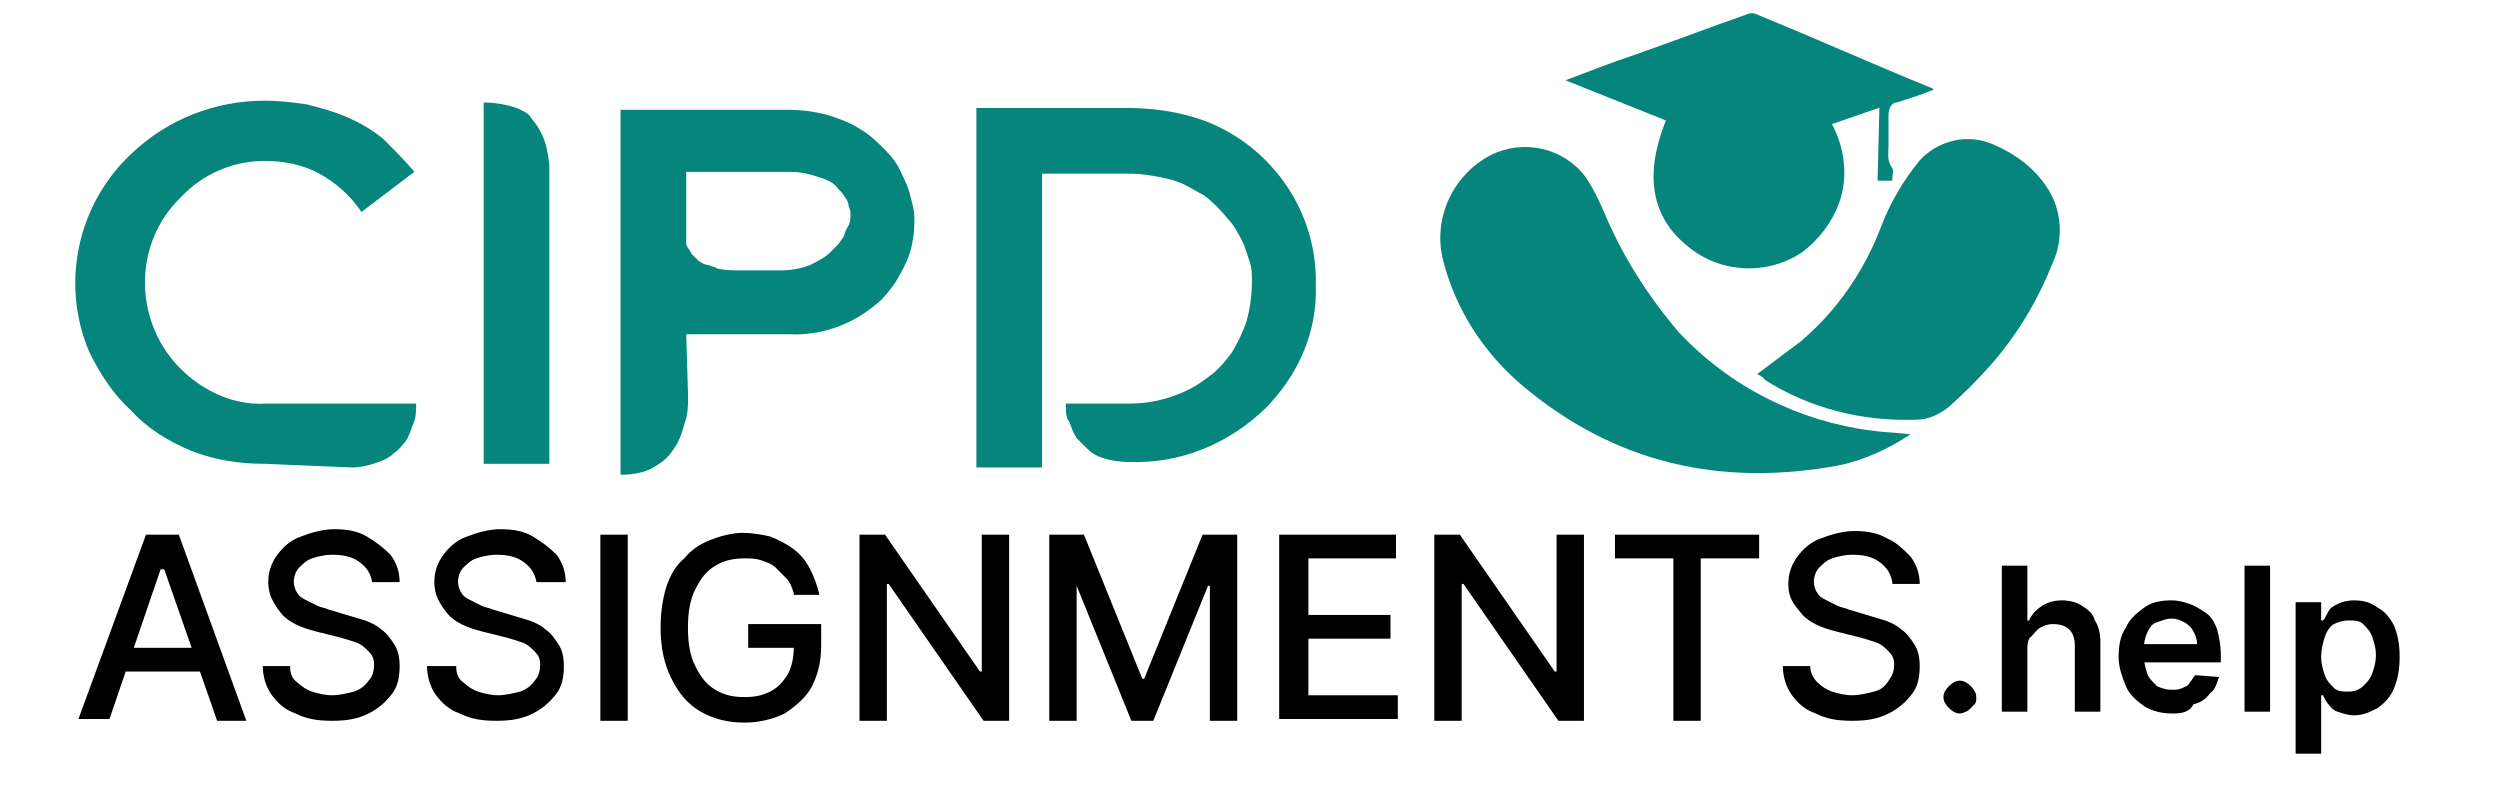 <?xml version="1.0" encoding="utf-8"?>
<!-- Generator: Adobe Illustrator 21.1.0, SVG Export Plug-In . SVG Version: 6.00 Build 0)  -->
<svg version="1.1" id="Layer_1" xmlns="http://www.w3.org/2000/svg" xmlns:xlink="http://www.w3.org/1999/xlink" x="0px" y="0px"
	 viewBox="0 0 137 44" style="enable-background:new 0 0 137 44;" xml:space="preserve">
<style type="text/css">
	.st0{fill:none;}
	.st1{enable-background:new    ;}
	.st2{fill:#05857B;}
</style>
<rect class="st0" width="137" height="44"/>
<g class="st1">
	<path d="M6,39.4H4.3L8,29.3h1.8l3.7,10.2h-1.6l-2.9-8.3H8.8L6,39.4z M6.2,35.5h5.3v1.3H6.2V35.5z"/>
	<path d="M20.4,31.9c-0.1-0.5-0.3-0.8-0.7-1.1c-0.4-0.3-0.9-0.4-1.5-0.4c-0.4,0-0.8,0.1-1.1,0.2c-0.3,0.1-0.5,0.3-0.7,0.5
		c-0.2,0.2-0.3,0.5-0.3,0.8c0,0.2,0.1,0.5,0.2,0.6c0.1,0.2,0.3,0.3,0.5,0.4c0.2,0.1,0.4,0.2,0.6,0.3c0.2,0.1,0.4,0.1,0.6,0.2l1,0.3
		c0.3,0.1,0.7,0.2,1,0.3s0.7,0.3,0.9,0.5c0.3,0.2,0.5,0.5,0.7,0.8s0.3,0.7,0.3,1.2c0,0.6-0.1,1.1-0.4,1.5c-0.3,0.4-0.7,0.8-1.3,1.1
		c-0.6,0.3-1.2,0.4-2,0.4c-0.8,0-1.4-0.1-2-0.4c-0.6-0.2-1-0.6-1.3-1c-0.3-0.4-0.5-1-0.5-1.6h1.5c0,0.4,0.1,0.7,0.4,0.9
		c0.2,0.2,0.5,0.4,0.8,0.5c0.3,0.1,0.7,0.2,1.1,0.2c0.4,0,0.8-0.1,1.2-0.2c0.3-0.1,0.6-0.3,0.8-0.6c0.2-0.2,0.3-0.5,0.3-0.9
		c0-0.3-0.1-0.5-0.3-0.7c-0.2-0.2-0.4-0.4-0.7-0.5s-0.6-0.2-1-0.3l-1.2-0.3c-0.8-0.2-1.5-0.5-1.9-1s-0.7-1-0.7-1.7
		c0-0.6,0.2-1.1,0.5-1.5c0.3-0.4,0.7-0.8,1.3-1c0.5-0.2,1.2-0.4,1.8-0.4c0.7,0,1.3,0.1,1.8,0.4s0.9,0.6,1.3,1
		c0.3,0.4,0.5,0.9,0.5,1.5H20.4z"/>
	<path d="M29.4,31.9c-0.1-0.5-0.3-0.8-0.7-1.1c-0.4-0.3-0.9-0.4-1.5-0.4c-0.4,0-0.8,0.1-1.1,0.2c-0.3,0.1-0.5,0.3-0.7,0.5
		c-0.2,0.2-0.3,0.5-0.3,0.8c0,0.2,0.1,0.5,0.2,0.6c0.1,0.2,0.3,0.3,0.5,0.4c0.2,0.1,0.4,0.2,0.6,0.3c0.2,0.1,0.4,0.1,0.6,0.2l1,0.3
		c0.3,0.1,0.7,0.2,1,0.3s0.7,0.3,0.9,0.5c0.3,0.2,0.5,0.5,0.7,0.8s0.3,0.7,0.3,1.2c0,0.6-0.1,1.1-0.4,1.5c-0.3,0.4-0.7,0.8-1.3,1.1
		c-0.6,0.3-1.2,0.4-2,0.4c-0.8,0-1.4-0.1-2-0.4c-0.6-0.2-1-0.6-1.3-1c-0.3-0.4-0.5-1-0.5-1.6H25c0,0.4,0.1,0.7,0.4,0.9
		c0.2,0.2,0.5,0.4,0.8,0.5c0.3,0.1,0.7,0.2,1.1,0.2c0.4,0,0.8-0.1,1.2-0.2c0.3-0.1,0.6-0.3,0.8-0.6c0.2-0.2,0.3-0.5,0.3-0.9
		c0-0.3-0.1-0.5-0.3-0.7c-0.2-0.2-0.4-0.4-0.7-0.5s-0.6-0.2-1-0.3l-1.2-0.3c-0.8-0.2-1.5-0.5-1.9-1s-0.7-1-0.7-1.7
		c0-0.6,0.2-1.1,0.5-1.5c0.3-0.4,0.7-0.8,1.3-1c0.5-0.2,1.2-0.4,1.8-0.4c0.7,0,1.3,0.1,1.8,0.4s0.9,0.6,1.3,1
		c0.3,0.4,0.5,0.9,0.5,1.5H29.4z"/>
	<path d="M34.4,29.3v10.2h-1.5V29.3H34.4z"/>
	<path d="M43.5,32.5c-0.1-0.3-0.2-0.6-0.4-0.8c-0.2-0.2-0.4-0.4-0.6-0.6c-0.2-0.2-0.5-0.3-0.8-0.4c-0.3-0.1-0.6-0.1-0.9-0.1
		c-0.6,0-1.1,0.1-1.6,0.4c-0.5,0.3-0.8,0.7-1.1,1.3c-0.3,0.6-0.4,1.3-0.4,2.1c0,0.8,0.1,1.5,0.4,2.1c0.3,0.6,0.6,1,1.1,1.3
		s1,0.4,1.6,0.4c0.6,0,1-0.1,1.4-0.3s0.7-0.5,1-1c0.2-0.4,0.3-0.9,0.3-1.5l0.4,0.1h-2.9v-1.3h4v1.2c0,0.9-0.2,1.6-0.5,2.2
		s-0.9,1.1-1.5,1.5c-0.6,0.3-1.4,0.5-2.2,0.5c-0.9,0-1.7-0.2-2.4-0.6c-0.7-0.4-1.2-1-1.6-1.8c-0.4-0.8-0.6-1.7-0.6-2.8
		c0-0.8,0.1-1.5,0.3-2.2c0.2-0.6,0.5-1.2,1-1.6c0.4-0.5,0.9-0.8,1.4-1s1.2-0.4,1.8-0.4c0.5,0,1.1,0.1,1.5,0.2
		c0.5,0.2,0.9,0.4,1.3,0.7c0.4,0.3,0.7,0.7,0.9,1.1c0.2,0.4,0.4,0.9,0.5,1.4H43.5z"/>
	<path d="M55.3,29.3v10.2h-1.4L48.7,32h-0.1v7.5h-1.5V29.3h1.4l5.2,7.5h0.1v-7.5H55.3z"/>
	<path d="M57.5,29.3h1.9l3.2,7.9h0.1l3.2-7.9h1.9v10.2h-1.5v-7.4h-0.1l-3,7.4h-1.2l-3-7.4H59v7.4h-1.5V29.3z"/>
	<path d="M70.1,39.4V29.3h6.4v1.3h-4.8v3.1h4.5V35h-4.5v3.1h4.9v1.3H70.1z"/>
	<path d="M86.8,29.3v10.2h-1.4L80.2,32h-0.1v7.5h-1.5V29.3H80l5.2,7.5h0.1v-7.5H86.8z"/>
	<path d="M88.5,30.6v-1.3h7.9v1.3h-3.2v8.9h-1.5v-8.9H88.5z"/>
	<path d="M103.7,31.9c-0.1-0.5-0.3-0.8-0.7-1.1c-0.4-0.3-0.9-0.4-1.5-0.4c-0.4,0-0.8,0.1-1.1,0.2c-0.3,0.1-0.5,0.3-0.7,0.5
		c-0.2,0.2-0.3,0.5-0.3,0.8c0,0.2,0.1,0.5,0.2,0.6c0.1,0.2,0.3,0.3,0.5,0.4c0.2,0.1,0.4,0.2,0.6,0.3c0.2,0.1,0.4,0.1,0.6,0.2l1,0.3
		c0.3,0.1,0.7,0.2,1,0.3c0.3,0.1,0.7,0.3,0.9,0.5c0.3,0.2,0.5,0.5,0.7,0.8s0.3,0.7,0.3,1.2c0,0.6-0.1,1.1-0.4,1.5
		c-0.3,0.4-0.7,0.8-1.3,1.1s-1.2,0.4-2,0.4c-0.8,0-1.4-0.1-2-0.4c-0.6-0.2-1-0.6-1.3-1c-0.3-0.4-0.5-1-0.5-1.6h1.5
		c0,0.4,0.2,0.7,0.4,0.9c0.2,0.2,0.5,0.4,0.8,0.5c0.3,0.1,0.7,0.2,1.1,0.2c0.4,0,0.8-0.1,1.2-0.2s0.6-0.3,0.8-0.6s0.3-0.5,0.3-0.9
		c0-0.3-0.1-0.5-0.3-0.7c-0.2-0.2-0.4-0.4-0.7-0.5s-0.6-0.2-1-0.3l-1.2-0.3c-0.8-0.2-1.5-0.5-1.9-1S98,32.8,98,32
		c0-0.6,0.2-1.1,0.5-1.5c0.3-0.4,0.7-0.8,1.3-1c0.5-0.2,1.2-0.4,1.8-0.4c0.7,0,1.3,0.1,1.8,0.4c0.5,0.2,0.9,0.6,1.3,1
		c0.3,0.4,0.5,0.9,0.5,1.5H103.7z"/>
</g>
<g id="Group_19" transform="translate(0.206 4.817)">
	<path id="Path_154" class="st2" d="M14.3,20.6c-1.4,0-2.7-0.2-4-0.7c-1.2-0.5-2.4-1.2-3.3-2.2c-1-0.9-1.7-2-2.3-3.2
		C3.1,10.8,4,6.4,7,3.6c2-1.9,4.6-2.9,7.3-2.9c0.8,0,1.6,0.1,2.3,0.2c0.8,0.2,1.5,0.4,2.2,0.7c0.7,0.3,1.4,0.7,2,1.2
		C21.4,3.4,22,4,22.5,4.6l-2.9,2.2c-0.6-0.9-1.4-1.6-2.3-2.1c-0.9-0.5-2-0.7-3-0.7C12.6,4,10.9,4.7,9.7,6c-2.6,2.5-2.6,6.7-0.1,9.3
		c0,0,0.1,0.1,0.1,0.1c1.2,1.2,2.9,2,4.6,1.9h8.3c0,0.4,0,0.8-0.2,1.2c-0.1,0.3-0.2,0.6-0.4,0.9c-0.2,0.2-0.3,0.4-0.6,0.6
		c-0.2,0.2-0.4,0.3-0.6,0.4c-0.5,0.2-1.1,0.4-1.7,0.4L14.3,20.6z"/>
	<path id="Path_155" class="st2" d="M29.9,20.6h-3.6V0.8c0.6,0,1.2,0.1,1.8,0.3c0.2,0.1,0.5,0.2,0.7,0.4C29,1.8,29.2,2,29.3,2.2
		c0.2,0.3,0.3,0.6,0.4,0.9c0.1,0.4,0.2,0.9,0.2,1.3v0.8c0,0.4,0,0.8,0,1.4c0,0.5,0,1.1,0,1.8c0,0.6,0,1.3,0,2c0,0.7,0,1.4,0,2.2
		c0,0.7,0,1.5,0,2.2c0,0.7,0,1.4,0,2c0,0.6,0,1.2,0,1.7c0,0.5,0,1,0,1.3L29.9,20.6z"/>
	<path id="Path_156" class="st2" d="M37.5,16.9c0,0.5,0,1-0.2,1.5c-0.1,0.4-0.2,0.7-0.4,1.1c-0.2,0.3-0.3,0.5-0.6,0.8
		c-0.2,0.2-0.4,0.3-0.7,0.5c-0.5,0.3-1.2,0.4-1.8,0.4v-20H43c0.7,0,1.5,0.1,2.2,0.3c0.6,0.2,1.2,0.4,1.8,0.8
		c0.5,0.3,0.9,0.7,1.3,1.1c0.4,0.4,0.7,0.8,0.9,1.3c0.2,0.4,0.4,0.8,0.5,1.3c0.1,0.4,0.2,0.7,0.2,1.1c0,0.4,0,0.9-0.1,1.3
		c-0.1,0.8-0.5,1.5-0.9,2.2c-0.2,0.3-0.5,0.7-0.8,1c-1.4,1.3-3.2,2-5.1,1.9h-5.6L37.5,16.9L37.5,16.9z M46.4,7c0-0.2,0-0.3-0.1-0.5
		c0-0.2-0.1-0.4-0.2-0.5c-0.1-0.2-0.3-0.4-0.4-0.5C45.5,5.2,45.2,5.1,45,5c-0.3-0.1-0.6-0.2-1-0.3c-0.4-0.1-0.8-0.1-1.3-0.1h-5.3v4
		c0.1,0.2,0.2,0.3,0.3,0.5c0.1,0.1,0.3,0.3,0.4,0.4c0.2,0.1,0.3,0.2,0.5,0.2c0.2,0.1,0.4,0.1,0.5,0.2c0.4,0.1,0.9,0.1,1.3,0.1h2.2
		c0.5,0,1.1-0.1,1.6-0.3c0.4-0.2,0.8-0.4,1.1-0.7c0.1-0.1,0.3-0.3,0.4-0.4c0.1-0.1,0.2-0.3,0.3-0.4c0.1-0.2,0.1-0.3,0.2-0.5
		C46.4,7.4,46.4,7.2,46.4,7L46.4,7z"/>
	<path id="Path_157" class="st2" d="M58.2,17.3h3.5c1.2,0,2.3-0.3,3.3-0.8c0.4-0.2,0.8-0.5,1.2-0.8c0.4-0.3,0.8-0.8,1.1-1.2
		c0.3-0.5,0.6-1.1,0.8-1.7c0.2-0.7,0.3-1.5,0.3-2.2c0-0.3,0-0.7-0.1-1c-0.1-0.3-0.2-0.6-0.3-0.9c-0.1-0.3-0.3-0.6-0.4-0.8
		c-0.1-0.2-0.3-0.5-0.5-0.7c-0.4-0.5-0.8-0.9-1.3-1.3c-0.4-0.2-0.7-0.4-1.1-0.6c-0.4-0.2-0.8-0.3-1.3-0.4c-0.5-0.1-1.1-0.2-1.6-0.2
		h-0.5c-0.2,0-0.4,0-0.7,0c-0.2,0-0.5,0-0.8,0H59c-0.6,0-1.3,0-2.1,0l0,16.1h-3.6V1.1h8.2c1.5,0,2.9,0.2,4.3,0.7
		c3.7,1.4,6.2,5,6.1,9c0.1,2.6-1,5-2.8,6.8c-2,1.9-4.6,3-7.4,2.9c-0.6,0-1.2-0.1-1.7-0.3c-0.2-0.1-0.4-0.2-0.6-0.4
		c-0.2-0.2-0.4-0.4-0.6-0.6c-0.2-0.3-0.3-0.6-0.4-0.9C58.2,18.1,58.2,17.7,58.2,17.3z"/>
</g>
<g class="st1">
	<path d="M107.4,39.1c-0.2,0-0.4-0.1-0.6-0.3c-0.2-0.2-0.3-0.4-0.3-0.6c0-0.2,0.1-0.4,0.3-0.6c0.2-0.2,0.4-0.3,0.6-0.3
		c0.2,0,0.4,0.1,0.6,0.3c0.2,0.2,0.3,0.4,0.3,0.6c0,0.2,0,0.3-0.1,0.4c-0.1,0.1-0.2,0.2-0.3,0.3S107.5,39.1,107.4,39.1z"/>
	<path d="M111.1,35.5V39h-1.4v-8h1.4v3h0.1c0.1-0.3,0.4-0.6,0.7-0.8c0.3-0.2,0.7-0.3,1.1-0.3c0.4,0,0.8,0.1,1.1,0.3
		c0.3,0.2,0.6,0.4,0.7,0.8c0.2,0.3,0.3,0.7,0.3,1.2V39h-1.4v-3.6c0-0.4-0.1-0.7-0.3-0.9s-0.5-0.3-0.9-0.3c-0.3,0-0.5,0.1-0.7,0.2
		c-0.2,0.1-0.3,0.3-0.5,0.5C111.2,34.9,111.1,35.2,111.1,35.5z"/>
	<path d="M119.1,39.1c-0.6,0-1.1-0.1-1.6-0.4c-0.4-0.3-0.8-0.6-1-1.1s-0.4-1-0.4-1.6c0-0.6,0.1-1.2,0.4-1.6c0.2-0.5,0.6-0.8,1-1.1
		c0.4-0.3,0.9-0.4,1.5-0.4c0.4,0,0.7,0.1,1,0.2c0.3,0.1,0.6,0.3,0.9,0.5s0.5,0.6,0.6,0.9c0.1,0.4,0.2,0.8,0.2,1.4v0.4h-4.9v-1h3.6
		c0-0.3-0.1-0.5-0.2-0.7c-0.1-0.2-0.3-0.4-0.5-0.5c-0.2-0.1-0.4-0.2-0.7-0.2c-0.3,0-0.5,0.1-0.8,0.2s-0.4,0.3-0.5,0.5
		s-0.2,0.5-0.2,0.7v0.8c0,0.3,0.1,0.6,0.2,0.9c0.1,0.2,0.3,0.4,0.5,0.6c0.2,0.1,0.5,0.2,0.8,0.2c0.2,0,0.4,0,0.6-0.1
		c0.2-0.1,0.3-0.1,0.4-0.3c0.1-0.1,0.2-0.3,0.3-0.4l1.3,0.1c-0.1,0.3-0.2,0.7-0.5,0.9c-0.2,0.3-0.5,0.5-0.9,0.6
		C120,39,119.6,39.1,119.1,39.1z"/>
	<path d="M124.4,31v8H123v-8H124.4z"/>
	<path d="M125.8,41.2V33h1.4v1h0.1c0.1-0.1,0.2-0.3,0.3-0.5s0.3-0.3,0.5-0.4s0.5-0.2,0.9-0.2c0.5,0,0.9,0.1,1.3,0.4
		c0.4,0.2,0.7,0.6,0.9,1c0.2,0.5,0.3,1,0.3,1.7c0,0.7-0.1,1.2-0.3,1.7c-0.2,0.5-0.5,0.8-0.9,1.1c-0.4,0.2-0.8,0.4-1.3,0.4
		c-0.3,0-0.6-0.1-0.9-0.2s-0.4-0.3-0.5-0.4s-0.2-0.3-0.3-0.5h-0.1v3.2H125.8z M127.2,36c0,0.4,0.1,0.7,0.2,1
		c0.1,0.3,0.3,0.5,0.5,0.7c0.2,0.2,0.5,0.2,0.8,0.2c0.3,0,0.6-0.1,0.8-0.3s0.4-0.4,0.5-0.7c0.1-0.3,0.2-0.6,0.2-1
		c0-0.4-0.1-0.7-0.2-1c-0.1-0.3-0.3-0.5-0.5-0.7s-0.5-0.2-0.8-0.2c-0.3,0-0.6,0.1-0.8,0.2s-0.4,0.4-0.5,0.7
		C127.3,35.2,127.2,35.6,127.2,36z"/>
</g>
<g id="Group_678" transform="translate(74.991 0)">
	<path id="Path_168" class="st2" d="M29.7,23.8c-1.2,0.8-2.5,1.4-3.9,1.7c-6.5,1.2-12.3-0.1-17.4-4.4c-2.1-1.8-3.6-4.1-4.3-6.8
		C3.5,12,4.6,9.6,6.7,8.5c1.8-0.9,4-0.4,5.2,1.2c0.4,0.6,0.7,1.2,1,1.9c1,2.4,2.4,4.6,4.1,6.6c2.8,3,6.6,4.9,10.6,5.4
		C28.3,23.7,28.9,23.7,29.7,23.8z"/>
	<path id="Path_169" class="st2" d="M21.3,20.5c0.8-0.6,1.6-1.2,2.4-1.8c2-1.7,3.5-3.9,4.4-6.3c0.5-1.3,1.2-2.5,2.1-3.6
		c1-1.1,2.6-1.5,4-0.9c1.2,0.5,2.3,1.3,3,2.4c0.8,1.2,0.9,2.8,0.3,4.1c-0.8,2-1.9,3.9-3.4,5.6c-0.7,0.8-1.5,1.6-2.3,2.3
		c-0.5,0.4-1.1,0.7-1.8,0.7c-2.9,0.1-5.8-0.6-8.3-2.2C21.7,20.7,21.5,20.6,21.3,20.5z"/>
	<path id="Path_170" class="st2" d="M10.8,4.4c1.3-0.5,2.6-1,3.8-1.4c2-0.7,4.1-1.5,6.1-2.2c0.2-0.1,0.4-0.1,0.6,0
		c3.2,1.3,6.3,2.7,9.5,4c0.1,0,0.1,0.1,0.2,0.1c-0.7,0.3-1.4,0.5-2,0.7c-0.3,0-0.5,0.3-0.5,0.7c0,0,0,0,0,0c0,0.6,0,1.1,0,1.7
		c0,0.4-0.1,0.8,0.2,1.2c0.1,0.1,0,0.5,0,0.7h-0.8L28,5.9l-2.6,0.9c0.7,1.3,0.9,2.9,0.4,4.3c-0.4,1.1-1.1,2-2,2.7
		c-1.9,1.3-4.5,1.2-6.3-0.3c-2-1.6-2.4-3.9-1.2-6.9L10.8,4.4z"/>
</g>
</svg>
